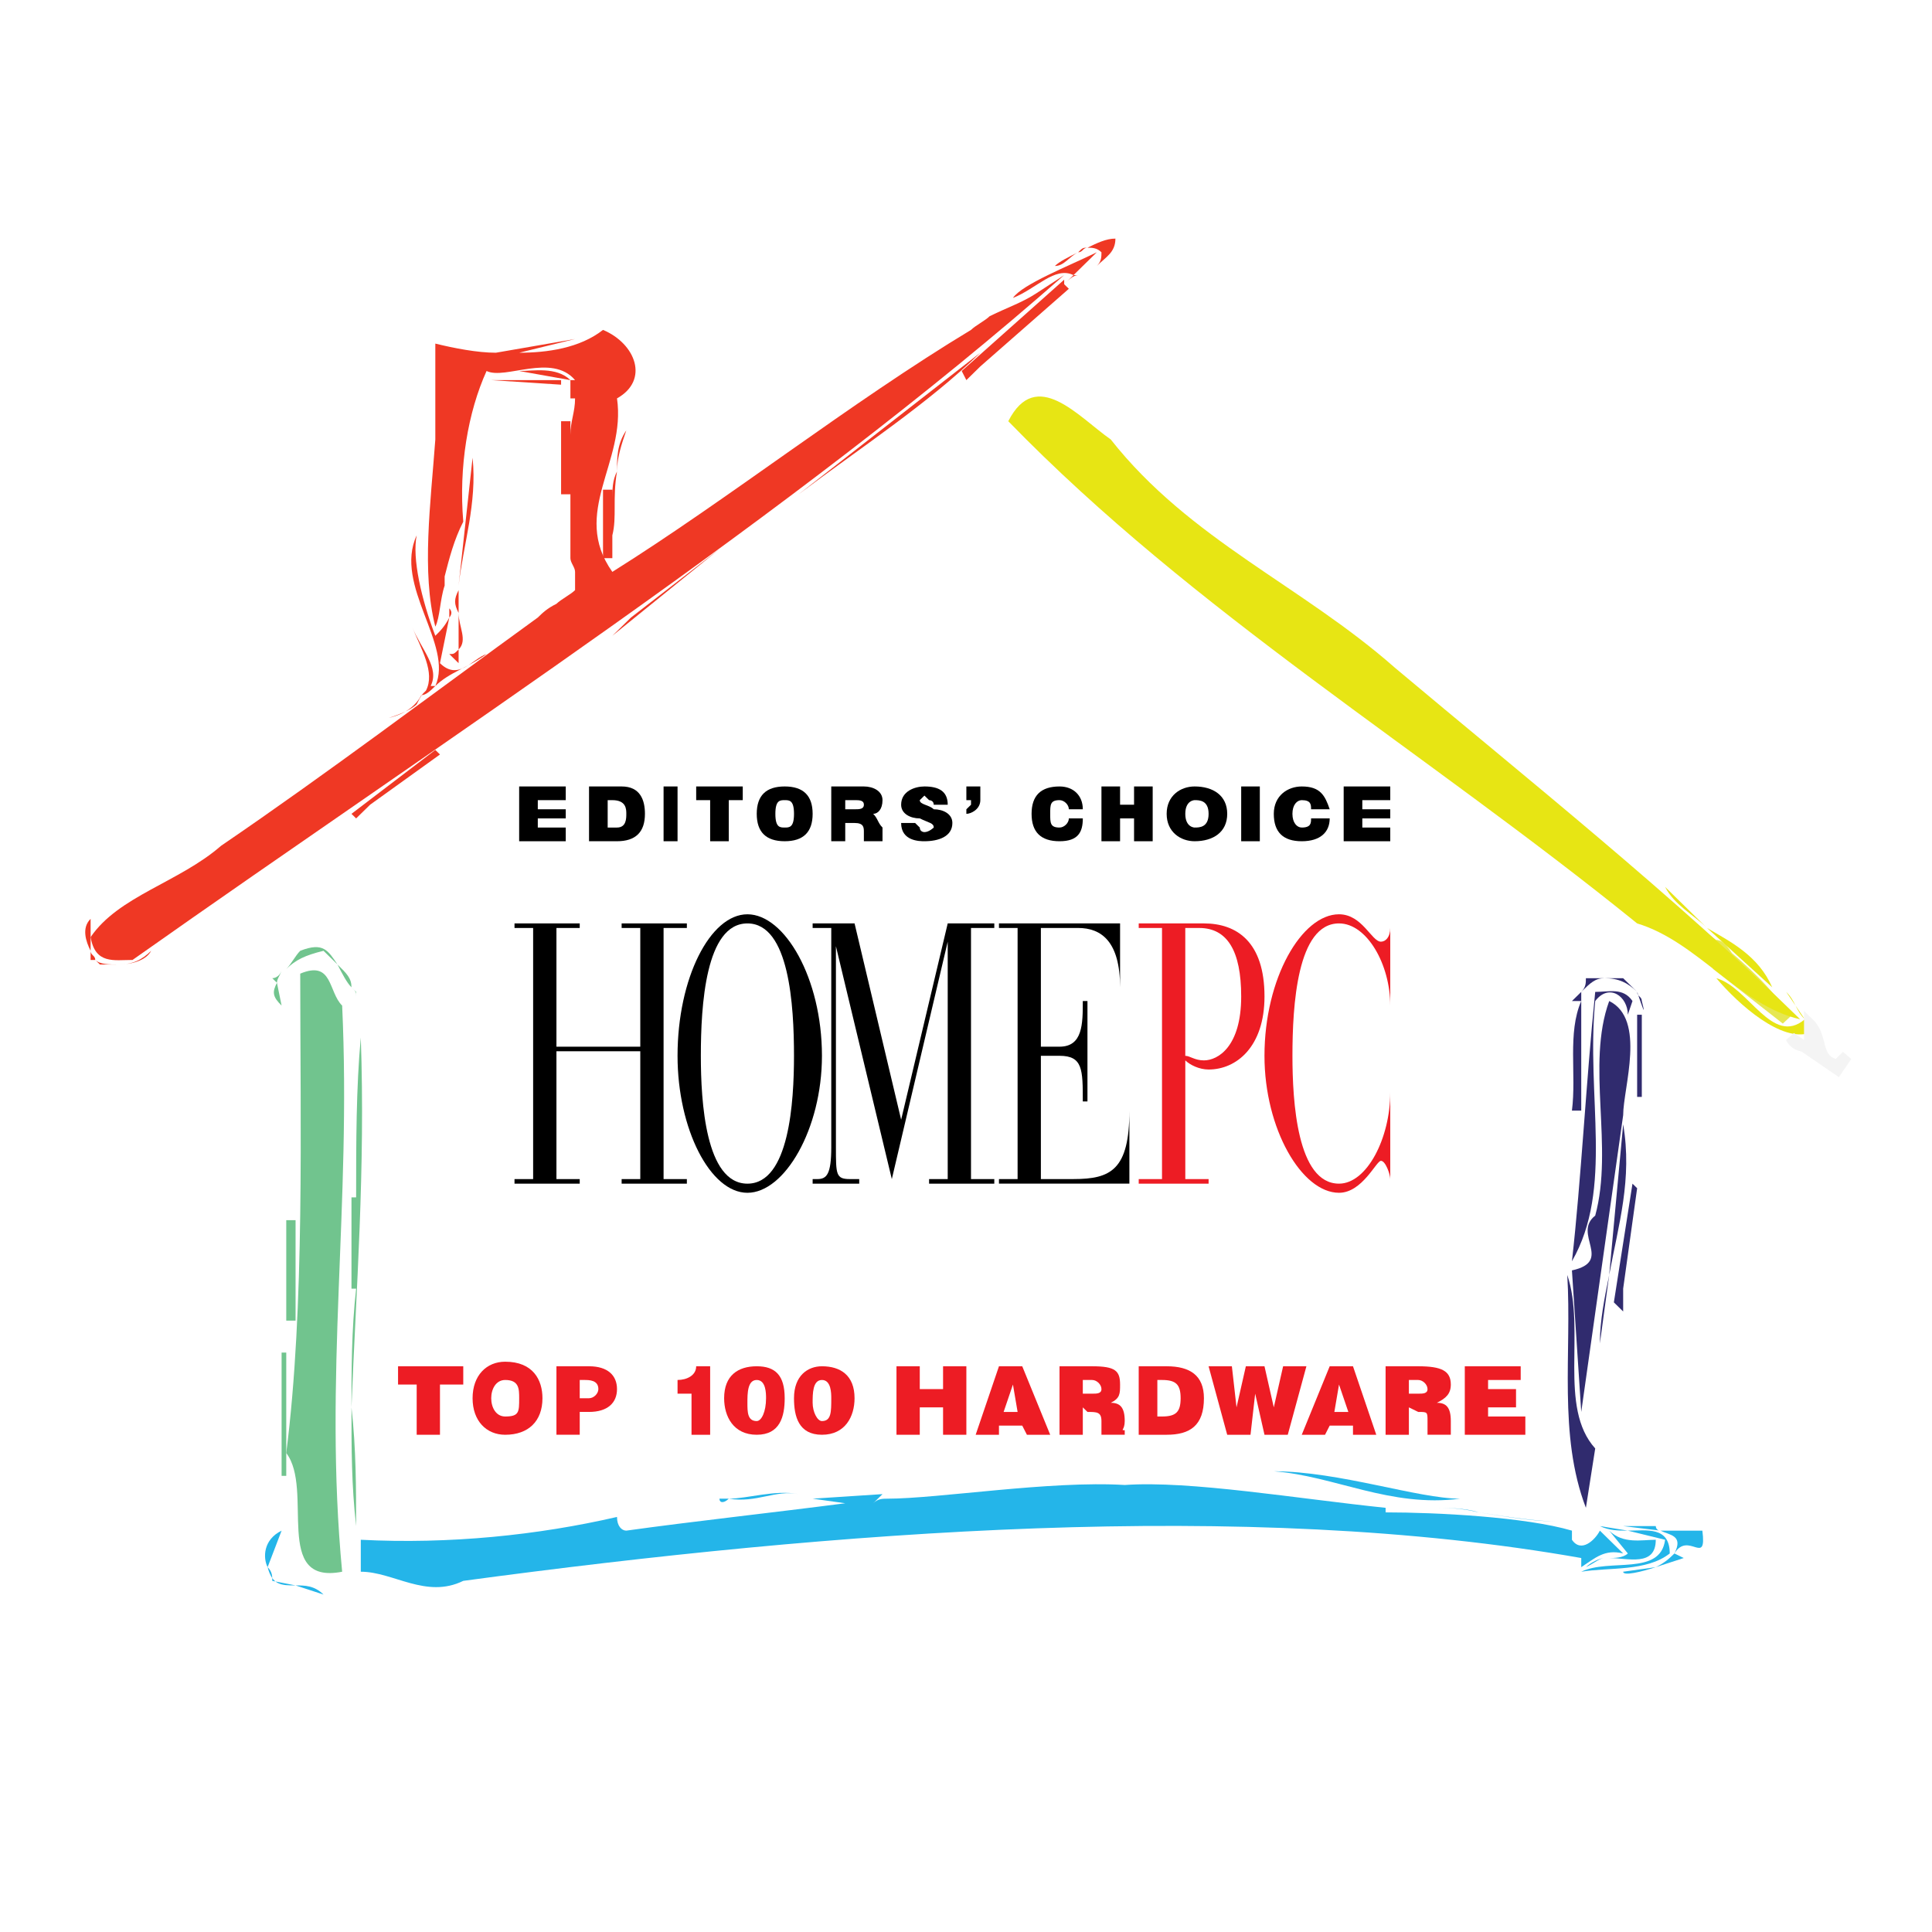 <?xml version="1.0" encoding="utf-8"?>
<!-- Generator: Adobe Illustrator 13.0.0, SVG Export Plug-In . SVG Version: 6.00 Build 14948)  -->
<!DOCTYPE svg PUBLIC "-//W3C//DTD SVG 1.0//EN" "http://www.w3.org/TR/2001/REC-SVG-20010904/DTD/svg10.dtd">
<svg version="1.0" id="Layer_1" xmlns="http://www.w3.org/2000/svg" xmlns:xlink="http://www.w3.org/1999/xlink" x="0px" y="0px"
	 width="192.756px" height="192.756px" viewBox="0 0 192.756 192.756" enable-background="new 0 0 192.756 192.756"
	 xml:space="preserve">
<g>
	<polygon fill-rule="evenodd" clip-rule="evenodd" fill="#FFFFFF" points="0,0 192.756,0 192.756,192.756 0,192.756 0,0 	"/>
	<path fill-rule="evenodd" clip-rule="evenodd" fill="#E6E752" d="M178.21,101.695l-6.971-5.466c0.464,0,0.929,0,1.394-0.456
		c-0.93-0.456-0.93-1.822-2.323-1.367l-0.465,0.456l-0.465-0.456l0.465-0.911l-6.042-5.01
		C168.915,93.041,174.492,96.229,178.21,101.695L178.21,101.695z"/>
	<path fill="none" stroke="#E6E752" stroke-width="1.094" stroke-linecap="square" stroke-miterlimit="2.613" d="M178.21,101.695
		l-6.971-5.466c0.929,0,0.929,0,1.394-0.456c-0.465-0.456-0.93-1.822-1.858-1.367l-0.93,0.456l-0.465-0.456l0.465-0.911l-6.042-5.01
		C168.915,93.041,174.492,96.229,178.21,101.695L178.21,101.695z"/>
	<path fill-rule="evenodd" clip-rule="evenodd" fill="#302B6E" d="M156.832,126.748l0.929,14.121l4.183-29.608
		c0-2.732,2.324-9.565-1.394-11.388c-2.324,6.377,0.465,14.576-1.395,21.409C156.832,123.104,161.015,125.837,156.832,126.748
		L156.832,126.748z"/>
	<path fill-rule="evenodd" clip-rule="evenodd" fill="#302B6E" d="M157.761,99.873c0-0.455,0-0.911,0-0.911
		s-0.465,0.456-0.929,0.911H157.761L157.761,99.873z"/>
	<path fill-rule="evenodd" clip-rule="evenodd" fill="#302B6E" d="M156.832,110.806h0.929V99.873l0,0
		C156.367,103.062,157.296,107.161,156.832,110.806L156.832,110.806z"/>
	<path fill-rule="evenodd" clip-rule="evenodd" fill="#302B6E" d="M158.226,97.596c0,0.455,0,0.911-0.465,1.366
		c0.93-0.911,1.395-1.366,2.324-1.366C159.62,97.596,159.155,97.596,158.226,97.596L158.226,97.596z"/>
	<path fill-rule="evenodd" clip-rule="evenodd" fill="#302B6E" d="M163.803,99.873c0-0.455-0.465-0.455-0.465-0.911
		C163.803,100.329,164.268,101.695,163.803,99.873L163.803,99.873z"/>
	<path fill-rule="evenodd" clip-rule="evenodd" fill="#302B6E" d="M161.943,97.596c-0.929,0-1.394,0-1.858,0
		c1.394,0,2.323,0.455,3.253,1.366C162.873,98.507,162.408,98.051,161.943,97.596L161.943,97.596z"/>
	<polygon fill-rule="evenodd" clip-rule="evenodd" fill="#302B6E" points="163.338,109.438 163.803,109.438 163.803,101.24 
		163.338,101.24 163.338,109.438 	"/>
	<path fill-rule="evenodd" clip-rule="evenodd" fill="#302B6E" d="M156.832,125.837c4.183-7.288,1.394-16.398,2.323-25.964
		c1.395-1.822,3.253-0.455,3.253,1.367l0.465-1.367c-0.93-1.366-2.323-0.911-3.718-0.911
		C158.226,108.072,157.761,117.638,156.832,125.837L156.832,125.837z"/>
	<path fill-rule="evenodd" clip-rule="evenodd" fill="#302B6E" d="M160.55,127.203c-0.465,2.278-0.93,4.556-0.93,6.833
		L160.55,127.203L160.55,127.203z"/>
	<path fill-rule="evenodd" clip-rule="evenodd" fill="#302B6E" d="M161.943,112.172l-1.394,15.031
		C161.479,122.193,162.873,117.638,161.943,112.172L161.943,112.172z"/>
	<path fill-rule="evenodd" clip-rule="evenodd" fill="#302B6E" d="M156.367,127.203c0.465,7.744-0.93,15.943,1.858,23.231
		l0.93-5.922C155.438,140.413,158.226,132.67,156.367,127.203L156.367,127.203z"/>
	<polygon fill-rule="evenodd" clip-rule="evenodd" fill="#302B6E" points="161.015,129.937 161.943,130.848 161.943,128.57 
		163.338,118.549 162.873,118.094 161.015,129.937 	"/>
	<polygon fill-rule="evenodd" clip-rule="evenodd" fill="#EF3824" points="35.066,81.197 35.531,81.653 36.925,80.287 
		43.896,75.276 43.432,74.82 35.066,81.197 	"/>
	<path fill-rule="evenodd" clip-rule="evenodd" fill="#EF3824" d="M13.223,95.774c31.604-22.32,65.53-44.184,92.951-68.326
		l-2.789,1.822c-1.395,0.911-2.788,1.367-4.647,2.277c-0.465,0.456-1.394,0.911-1.859,1.367
		c-12.083,7.288-24.167,16.854-35.786,24.142c-4.183-5.921,1.395-10.932,0.465-17.309c3.253-1.822,1.859-5.466-1.395-6.833
		c-2.323,1.822-5.577,2.277-8.365,2.277l5.577-1.367l-7.901,1.367c-1.859,0-4.183-0.456-6.042-0.911c0,0.456,0,0.911,0,0.911l0,0
		v8.655c-0.465,6.377-1.394,13.209,0,18.675c0.465-0.911,0.465-2.732,0.93-4.099c0-0.456,0-0.911,0-0.911
		c0.465-1.822,0.93-3.644,1.859-5.466c-0.465-5.466,0.465-10.932,2.324-15.031c1.859,0.911,6.507-1.822,8.831,0.911H56.91v1.822
		h0.465c0,1.367-0.465,2.277-0.465,3.644v-1.367h-0.93v7.289h0.93c0,2.732,0,5.01,0,6.832v-0.455c0,0.455,0.465,0.911,0.465,1.366
		c0-0.456,0-0.456,0-0.456c0,0.911,0,1.367,0,2.278c-0.465,0.456-1.395,0.911-1.859,1.366l0,0l0,0
		c-0.93,0.456-1.395,0.911-1.859,1.367s-0.465,0.456-0.929,0.456c0.464,0,0.464,0,0.929-0.456
		c-10.689,7.744-20.914,15.487-31.603,22.775c-4.183,3.644-10.225,5.01-13.013,9.11C9.505,96.229,11.364,95.774,13.223,95.774
		L13.223,95.774z"/>
	<path fill-rule="evenodd" clip-rule="evenodd" fill="#EF3824" d="M55.516,60.244c0.929-0.911,1.394-1.822,1.394-3.188
		C56.91,58.422,56.445,59.333,55.516,60.244L55.516,60.244z"/>
	<polygon fill-rule="evenodd" clip-rule="evenodd" fill="#EF3824" points="57.375,57.056 56.91,57.056 57.375,57.056 	"/>
	<path fill-rule="evenodd" clip-rule="evenodd" fill="#EF3824" d="M107.103,27.448l-0.929,0.911v-0.456l-10.225,9.11l0.465,0.911
		l1.394-1.367l8.831-7.744l-0.465-0.456c0.465-0.456,0.929-0.911,1.394-0.911C107.567,27.448,107.567,27.448,107.103,27.448
		L107.103,27.448z"/>
	<path fill-rule="evenodd" clip-rule="evenodd" fill="#EF3824" d="M101.061,29.726c2.324-0.911,4.184-3.188,6.042-2.278l2.324-2.277
		C106.639,26.537,101.99,28.359,101.061,29.726L101.061,29.726z"/>
	<path fill-rule="evenodd" clip-rule="evenodd" fill="#EF3824" d="M79.683,49.312c6.042-4.556,13.013-9.11,18.125-14.121
		L79.683,49.312L79.683,49.312z"/>
	<path fill-rule="evenodd" clip-rule="evenodd" fill="#EF3824" d="M51.797,37.014l5.112,0.911
		C55.516,36.558,53.191,37.014,51.797,37.014L51.797,37.014z"/>
	<path fill-rule="evenodd" clip-rule="evenodd" fill="#EF3824" d="M47.15,45.668l-1.395,12.754
		C46.22,54.323,47.615,50.223,47.15,45.668L47.15,45.668z"/>
	<path fill-rule="evenodd" clip-rule="evenodd" fill="#EF3824" d="M60.163,48.857v6.833h0.93v-2.278
		c0.465-1.822,0-3.644,0.465-6.377c-0.465,0.911-0.465,1.822-0.465,2.733v-0.911H60.163L60.163,48.857z"/>
	<path fill-rule="evenodd" clip-rule="evenodd" fill="#EF3824" d="M44.826,60.7v0.911C44.826,61.611,45.291,61.155,44.826,60.7
		L44.826,60.7z"/>
	<path fill-rule="evenodd" clip-rule="evenodd" fill="#EF3824" d="M43.896,66.166l0.93-4.555c-0.465,0.911-0.93,1.366-1.395,1.822
		c-1.394-3.644-2.324-7.743-1.859-10.021c-2.324,5.011,3.718,10.932,1.859,15.032c1.395-1.366,3.253-1.822,5.112-3.188
		C47.15,65.71,45.755,67.988,43.896,66.166L43.896,66.166z"/>
	<path fill-rule="evenodd" clip-rule="evenodd" fill="#EF3824" d="M41.573,70.266c-0.465,0.455-1.394,0.911-2.789,1.366
		c1.859-0.456,2.789-1.366,3.253-2.277c0.465,0,0.929-0.456,1.394-0.911c-0.465,0-0.465,0-0.465,0
		c0.93-1.822-0.929-3.644-1.859-5.922c0.93,2.278,2.324,4.556,1.395,6.377C42.038,69.354,42.038,69.354,41.573,70.266L41.573,70.266
		z"/>
	<polygon fill-rule="evenodd" clip-rule="evenodd" fill="#EF3824" points="61.092,63.433 71.782,54.778 62.952,61.611 
		61.092,63.433 	"/>
	<path fill-rule="evenodd" clip-rule="evenodd" fill="#EF3824" d="M9.04,91.674c-0.93,0.911-0.465,2.277,0,3.188V91.674L9.04,91.674
		z"/>
	<path fill-rule="evenodd" clip-rule="evenodd" fill="#EF3824" d="M9.04,95.774h0.465c0-0.456-0.465-0.456-0.465-0.911V95.774
		L9.04,95.774z"/>
	<path fill-rule="evenodd" clip-rule="evenodd" fill="#EF3824" d="M9.969,96.229c0.465,0,1.395,0,1.859,0
		c-0.93,0-1.859,0-2.324-0.456L9.969,96.229L9.969,96.229z"/>
	<path fill-rule="evenodd" clip-rule="evenodd" fill="#EF3824" d="M11.829,96.229c1.394,0,2.789-0.456,3.253-1.367
		C14.152,95.774,13.223,96.229,11.829,96.229L11.829,96.229z"/>
	<path fill-rule="evenodd" clip-rule="evenodd" fill="#EF3824" d="M108.497,24.715c0.465,0,0.93,0,1.395,0.456
		c0,0.456,0,0.911-0.465,1.367c0.93-0.911,1.858-1.367,1.858-2.733C110.356,23.804,109.427,24.259,108.497,24.715L108.497,24.715z"
		/>
	<path fill-rule="evenodd" clip-rule="evenodd" fill="#EF3824" d="M107.567,25.17c-0.929,0.456-1.858,0.911-2.323,1.367
		C106.174,26.537,106.639,25.626,107.567,25.17L107.567,25.17z"/>
	<path fill-rule="evenodd" clip-rule="evenodd" fill="#EF3824" d="M105.244,26.537c-0.465,0-0.465,0-0.465,0
		S104.779,26.537,105.244,26.537L105.244,26.537z"/>
	<path fill-rule="evenodd" clip-rule="evenodd" fill="#EF3824" d="M108.497,24.715c-0.465,0-0.465,0-0.93,0.456
		C108.032,25.17,108.032,24.715,108.497,24.715L108.497,24.715z"/>
	<path fill-rule="evenodd" clip-rule="evenodd" fill="#EF3824" d="M108.032,27.903c0.465-0.456,0.93-0.911,1.395-1.366
		C108.962,26.992,108.497,27.448,108.032,27.903L108.032,27.903z"/>
	<polygon fill-rule="evenodd" clip-rule="evenodd" fill="#EF3824" points="55.98,37.925 49.009,37.925 55.98,38.38 55.98,37.925 	
		"/>
	<path fill-rule="evenodd" clip-rule="evenodd" fill="#EF3824" d="M61.557,47.035c0-1.367,0.464-2.733,0.93-4.1
		C61.557,44.302,61.557,45.668,61.557,47.035L61.557,47.035z"/>
	<path fill-rule="evenodd" clip-rule="evenodd" fill="#EF3824" d="M41.108,62.521c0-0.455-0.465-1.366-0.465-2.277
		C40.643,61.155,41.108,62.066,41.108,62.521L41.108,62.521z"/>
	<path fill-rule="evenodd" clip-rule="evenodd" fill="#EF3824" d="M40.643,58.422c0,0.456,0,1.367,0,1.822
		C40.643,59.789,40.643,58.878,40.643,58.422L40.643,58.422z"/>
	<path fill-rule="evenodd" clip-rule="evenodd" fill="#EF3824" d="M45.755,66.166v-1.367c-0.464,0.456-0.464,0.456-0.929,0.456
		L45.755,66.166L45.755,66.166z"/>
	<path fill-rule="evenodd" clip-rule="evenodd" fill="#EF3824" d="M45.755,61.155v-2.277C45.291,59.789,45.291,60.244,45.755,61.155
		L45.755,61.155z"/>
	<path fill-rule="evenodd" clip-rule="evenodd" fill="#EF3824" d="M45.755,61.155v3.644C46.685,63.888,45.755,62.521,45.755,61.155
		L45.755,61.155z"/>
	<path fill-rule="evenodd" clip-rule="evenodd" fill="#E7E514" d="M139.171,66.622c-9.295-8.199-20.449-12.754-28.35-22.775
		c-3.254-2.278-7.437-7.288-10.225-1.822c18.59,19.131,41.362,32.796,62.741,50.105c6.042,1.822,10.225,8.2,16.267,9.566
		C167.057,89.396,152.184,77.554,139.171,66.622L139.171,66.622z"/>
	<path fill-rule="evenodd" clip-rule="evenodd" fill="#E7E514" d="M170.31,92.585l-4.183-4.099
		C167.057,90.308,168.915,91.219,170.31,92.585L170.31,92.585z"/>
	<path fill-rule="evenodd" clip-rule="evenodd" fill="#E7E514" d="M170.31,92.585l6.506,5.922
		C175.422,95.318,172.633,93.952,170.31,92.585L170.31,92.585z"/>
	<path fill-rule="evenodd" clip-rule="evenodd" fill="#E7E514" d="M178.21,98.962l1.859,2.733l0,0
		C179.14,100.784,179.14,99.873,178.21,98.962L178.21,98.962z"/>
	<path fill-rule="evenodd" clip-rule="evenodd" fill="#E7E514" d="M180.069,101.695c-3.254,2.733-5.577-3.188-8.83-4.1
		c2.323,2.733,6.506,6.377,9.295,5.466L180.069,101.695L180.069,101.695z"/>
	<path fill-rule="evenodd" clip-rule="evenodd" fill="#71C48E" d="M34.137,100.329c-1.395-1.367-0.929-4.555-4.183-3.188
		c0,15.031,0.464,33.252-1.395,47.827c2.789,3.645-1.394,13.21,5.577,11.844C32.278,137.225,35.066,120.371,34.137,100.329
		L34.137,100.329z"/>
	<path fill-rule="evenodd" clip-rule="evenodd" fill="#71C48E" d="M35.996,103.518c-0.465,5.011-0.465,10.477-0.465,15.942h-0.464
		v9.11h0.464c-0.464,4.1-0.464,8.199-0.464,11.843C35.531,128.57,36.46,116.727,35.996,103.518L35.996,103.518z"/>
	<path fill-rule="evenodd" clip-rule="evenodd" fill="#71C48E" d="M35.531,152.257c0-3.645,0-7.744-0.464-11.844
		C35.066,144.513,35.066,148.157,35.531,152.257L35.531,152.257z"/>
	<polygon fill-rule="evenodd" clip-rule="evenodd" fill="#71C48E" points="28.56,131.759 29.489,131.759 29.489,121.737 
		28.56,121.737 28.56,131.759 	"/>
	<polygon fill-rule="evenodd" clip-rule="evenodd" fill="#71C48E" points="28.095,147.246 28.56,147.246 28.56,134.947 
		28.095,134.947 28.095,147.246 	"/>
	<polygon fill-rule="evenodd" clip-rule="evenodd" fill="#71C48E" points="28.095,96.685 28.095,96.685 28.095,96.685 	"/>
	<path fill-rule="evenodd" clip-rule="evenodd" fill="#71C48E" d="M33.672,96.229c0.465,0.911,0.93,1.821,1.395,2.277
		C35.066,97.596,34.602,97.141,33.672,96.229L33.672,96.229z"/>
	<path fill-rule="evenodd" clip-rule="evenodd" fill="#71C48E" d="M27.166,97.596l0.464,0.455c0-0.455,0.465-0.91,0.465-1.366
		C28.095,97.141,27.63,97.596,27.166,97.596L27.166,97.596z"/>
	<polygon fill-rule="evenodd" clip-rule="evenodd" fill="#71C48E" points="28.095,96.685 28.56,96.685 28.095,96.685 	"/>
	<path fill-rule="evenodd" clip-rule="evenodd" fill="#71C48E" d="M33.672,96.229c-0.93-1.367-1.394-2.278-3.718-1.367
		c-0.465,0.456-0.93,1.367-1.395,1.822c0.93-0.911,1.859-1.367,3.718-1.822C32.742,95.318,33.208,95.774,33.672,96.229
		L33.672,96.229z"/>
	<path fill-rule="evenodd" clip-rule="evenodd" fill="#71C48E" d="M28.095,100.329l-0.465-2.278
		C27.166,98.962,27.166,99.418,28.095,100.329L28.095,100.329z"/>
	<path fill-rule="evenodd" clip-rule="evenodd" fill="#71C48E" d="M35.531,99.418v2.733C35.531,101.24,35.531,100.329,35.531,99.418
		L35.531,99.418z"/>
	<path fill-rule="evenodd" clip-rule="evenodd" fill="#71C48E" d="M35.531,98.962c0,0,0,0-0.464-0.455
		c0.464,0.455,0.464,0.455,0.464,0.911V98.962L35.531,98.962z"/>
	<path fill-rule="evenodd" clip-rule="evenodd" fill="#F4F4F4" d="M183.322,106.25l0.465-0.91l-0.465,1.366l-4.647-3.188
		c0,0.911,1.395,0.911,1.859,0.911v-2.277C181.928,103.518,180.999,105.795,183.322,106.25L183.322,106.25z"/>
	<path fill="none" stroke="#F4F4F4" stroke-width="1.094" stroke-linecap="square" stroke-miterlimit="2.613" d="M183.322,106.25
		l0.93-0.91l-0.93,1.366l-4.647-3.188c0.465,0.911,1.395,0.911,1.859,0.911v-2.277C181.928,103.518,180.999,105.795,183.322,106.25
		L183.322,106.25z"/>
	<path fill-rule="evenodd" clip-rule="evenodd" fill="#24B5E9" d="M157.761,156.355c1.395-0.91,2.324-1.821,4.183-1.366
		l-2.323-2.277c-0.465,0.911-1.859,2.277-2.788,0.911v-0.911c-4.648-1.366-13.479-1.822-18.591-1.822v-0.455
		c-8.83-0.911-19.52-2.733-26.026-2.277c-7.436-0.456-18.59,1.366-23.702,1.366c-0.465,0-0.93,0-1.394,0.456l0.929-0.911
		l-6.971,0.455l3.253,0.456c-6.972,0.91-15.337,1.821-21.843,2.732c-0.465,0-0.93-0.455-0.93-1.366
		c-7.901,1.822-16.731,2.732-25.562,2.277v3.188c3.253,0,6.507,2.733,10.225,0.911c37.18-5.011,78.079-8.199,111.541-2.277V156.355
		L157.761,156.355z"/>
	<path fill-rule="evenodd" clip-rule="evenodd" fill="#24B5E9" d="M166.591,154.989c0-2.732-2.323-2.277-4.183-2.277l3.719,0.911
		c-0.465,3.644-5.577,1.822-8.366,3.188C160.55,156.355,164.268,156.812,166.591,154.989L166.591,154.989z"/>
	<path fill-rule="evenodd" clip-rule="evenodd" fill="#24B5E9" d="M162.408,152.712l-2.788-0.455
		C160.55,152.712,161.479,152.712,162.408,152.712L162.408,152.712z"/>
	<path fill-rule="evenodd" clip-rule="evenodd" fill="#24B5E9" d="M165.197,153.623c-1.395,0-3.254,0.455-4.647-0.911l1.858,2.277
		c-0.465,0.456-1.394,0.456-1.858,0.456C162.408,155.445,165.197,156.355,165.197,153.623L165.197,153.623z"/>
	<polygon fill-rule="evenodd" clip-rule="evenodd" fill="#24B5E9" points="160.085,155.445 160.55,155.445 160.085,155.445 	"/>
	<path fill-rule="evenodd" clip-rule="evenodd" fill="#24B5E9" d="M160.085,155.445c-0.465,0-0.93,0.455-1.859,0.91
		C158.69,155.9,159.62,155.445,160.085,155.445L160.085,155.445z"/>
	<path fill-rule="evenodd" clip-rule="evenodd" fill="#24B5E9" d="M147.536,150.89c-1.394-0.455-3.253-0.455-4.647-0.455
		C144.283,150.435,145.678,150.435,147.536,150.89L147.536,150.89z"/>
	<path fill-rule="evenodd" clip-rule="evenodd" fill="#24B5E9" d="M155.438,151.801c-1.859,0-5.112-0.455-7.901-0.911
		C150.325,151.346,153.113,151.801,155.438,151.801L155.438,151.801z"/>
	<path fill-rule="evenodd" clip-rule="evenodd" fill="#24B5E9" d="M156.367,151.346c0,0-0.465,0.455-0.93,0.455
		C155.902,151.801,156.367,151.346,156.367,151.346L156.367,151.346z"/>
	<path fill-rule="evenodd" clip-rule="evenodd" fill="#24B5E9" d="M29.489,158.178l2.789,0.911
		C31.348,158.178,30.418,158.178,29.489,158.178L29.489,158.178z"/>
	<path fill-rule="evenodd" clip-rule="evenodd" fill="#24B5E9" d="M26.701,156.355c0.465,1.822,1.395,1.822,2.789,1.822
		l-2.324-0.455C27.166,157.267,27.166,156.812,26.701,156.355L26.701,156.355z"/>
	<path fill-rule="evenodd" clip-rule="evenodd" fill="#24B5E9" d="M28.095,152.712c-1.859,0.911-1.859,2.733-1.395,3.644l0,0
		L28.095,152.712L28.095,152.712z"/>
	<path fill-rule="evenodd" clip-rule="evenodd" fill="#24B5E9" d="M145.678,149.523c-4.183,0-12.084-2.733-18.591-2.733
		C133.129,147.246,138.706,150.435,145.678,149.523L145.678,149.523z"/>
	<path fill-rule="evenodd" clip-rule="evenodd" fill="#24B5E9" d="M127.087,146.79c-1.394,0-2.788,0-4.183,0.456
		C124.299,146.79,125.693,146.79,127.087,146.79L127.087,146.79z"/>
	<path fill-rule="evenodd" clip-rule="evenodd" fill="#24B5E9" d="M79.683,149.068c-2.324-0.456-5.112,0.455-6.972,0.455
		C75.5,149.979,77.358,148.612,79.683,149.068L79.683,149.068z"/>
	<path fill-rule="evenodd" clip-rule="evenodd" fill="#24B5E9" d="M79.683,149.068c0.465,0,0.929,0,1.394,0
		C80.612,149.068,80.147,149.068,79.683,149.068L79.683,149.068z"/>
	<path fill-rule="evenodd" clip-rule="evenodd" fill="#24B5E9" d="M72.711,149.523c0,0-0.465,0-0.929,0
		C71.782,149.979,72.246,149.979,72.711,149.523L72.711,149.523z"/>
	<path fill-rule="evenodd" clip-rule="evenodd" fill="#24B5E9" d="M169.845,152.712h-4.183c0.929,0.456,2.323,0.456,1.395,2.277
		C168.45,152.712,170.31,156.355,169.845,152.712L169.845,152.712z"/>
	<path fill-rule="evenodd" clip-rule="evenodd" fill="#24B5E9" d="M161.943,152.257l3.719,0.455c-0.465,0-0.465-0.455-0.465-0.455
		H161.943L161.943,152.257z"/>
	<path fill-rule="evenodd" clip-rule="evenodd" fill="#24B5E9" d="M165.197,156.355l2.788-0.91l-0.929-0.456
		C166.591,155.445,166.127,155.9,165.197,156.355L165.197,156.355z"/>
	<path fill-rule="evenodd" clip-rule="evenodd" fill="#24B5E9" d="M165.197,156.355l-3.254,0.456
		C161.943,157.267,163.803,156.812,165.197,156.355L165.197,156.355z"/>
	<polygon fill-rule="evenodd" clip-rule="evenodd" points="53.191,92.585 51.333,92.585 51.333,92.129 57.839,92.129 57.839,92.585 
		55.516,92.585 55.516,104.429 63.881,104.429 63.881,92.585 62.021,92.585 62.021,92.129 68.528,92.129 68.528,92.585 
		66.205,92.585 66.205,117.638 68.528,117.638 68.528,118.094 62.021,118.094 62.021,117.638 63.881,117.638 63.881,104.884 
		55.516,104.884 55.516,117.638 57.839,117.638 57.839,118.094 51.333,118.094 51.333,117.638 53.191,117.638 53.191,92.585 	"/>
	<path fill-rule="evenodd" clip-rule="evenodd" d="M74.57,91.219c3.718,0,7.436,6.377,7.436,14.121
		c0,7.288-3.718,13.665-7.436,13.665s-6.971-6.377-6.971-13.665C67.599,97.596,70.852,91.219,74.57,91.219L74.57,91.219z
		 M74.57,118.094c4.183,0,4.647-8.199,4.647-12.754c0-5.011-0.465-13.21-4.647-13.21c-4.183,0-4.647,8.2-4.647,13.21
		C69.923,109.895,70.387,118.094,74.57,118.094L74.57,118.094z"/>
	<path fill-rule="evenodd" clip-rule="evenodd" d="M82.936,92.585h-1.859v-0.456h4.183l4.647,19.587l4.647-19.587h4.647v0.456
		h-2.324v25.053h2.324v0.456h-6.506v-0.456h1.859V93.952l0,0l-5.577,23.686l0,0L83.4,94.407l0,0v20.042c0,2.733,0,3.188,1.395,3.188
		h0.929v0.456h-4.647v-0.456h0.465c0.929,0,1.394-0.455,1.394-3.188V92.585L82.936,92.585z"/>
	<path fill-rule="evenodd" clip-rule="evenodd" d="M101.526,92.585h-1.859v-0.456h12.083v6.377l0,0c0-4.555-1.858-5.922-4.183-5.922
		h-3.718v11.844h1.859c2.323,0,2.323-2.277,2.323-4.556h0.465v10.021h-0.465c0-3.188,0-4.555-2.323-4.555h-1.859v12.298h3.253
		c3.719,0,5.577-0.911,5.577-6.832l0,0v7.288H99.667v-0.456h1.859V92.585L101.526,92.585z"/>
	<path fill-rule="evenodd" clip-rule="evenodd" fill="#ED1C24" d="M115.934,92.585h-2.324v-0.456h6.507
		c3.253,0,6.042,1.822,6.042,7.289c0,5.011-2.789,7.288-5.577,7.288c-0.93,0-1.859-0.456-2.324-0.911v11.843h2.324v0.456h-6.972
		v-0.456h2.324V92.585L115.934,92.585z M118.257,105.34c0.465,0,0.93,0.455,1.859,0.455c1.394,0,3.718-1.366,3.718-6.377
		c0-4.555-1.395-6.833-4.183-6.833h-1.395V105.34L118.257,105.34z"/>
	<path fill-rule="evenodd" clip-rule="evenodd" fill="#ED1C24" d="M138.706,100.329L138.706,100.329c0-4.1-2.323-8.2-5.112-8.2
		c-4.183,0-4.647,8.2-4.647,13.21c0,4.555,0.465,12.754,4.647,12.754c2.789,0,5.112-4.556,5.112-9.11l0,0v8.654l0,0
		c0-0.455-0.465-1.821-0.93-1.821s-1.858,3.188-4.183,3.188c-3.718,0-7.436-6.377-7.436-13.665c0-7.744,3.718-14.121,7.436-14.121
		c2.324,0,3.253,2.733,4.183,2.733c0.465,0,0.93-0.456,0.93-1.367l0,0V100.329L138.706,100.329z"/>
	<polygon fill-rule="evenodd" clip-rule="evenodd" points="51.797,78.465 56.445,78.465 56.445,79.831 53.656,79.831 53.656,80.742 
		56.445,80.742 56.445,81.653 53.656,81.653 53.656,82.564 56.445,82.564 56.445,83.931 51.797,83.931 51.797,78.465 	"/>
	<path fill-rule="evenodd" clip-rule="evenodd" d="M58.769,78.465h3.253c1.859,0,2.324,1.366,2.324,2.732
		c0,1.822-0.93,2.733-2.789,2.733h-2.789V78.465L58.769,78.465z M60.628,82.564h0.929c0.93,0,0.93-0.911,0.93-1.367
		c0-0.455,0-1.366-1.395-1.366h-0.464V82.564L60.628,82.564z"/>
	<polygon fill-rule="evenodd" clip-rule="evenodd" points="66.205,78.465 67.599,78.465 67.599,83.931 66.205,83.931 66.205,78.465 
			"/>
	<polygon fill-rule="evenodd" clip-rule="evenodd" points="70.852,79.831 69.458,79.831 69.458,78.465 74.105,78.465 74.105,79.831 
		72.711,79.831 72.711,83.931 70.852,83.931 70.852,79.831 	"/>
	<path fill-rule="evenodd" clip-rule="evenodd" d="M78.289,78.465c1.859,0,2.788,0.911,2.788,2.732c0,1.822-0.929,2.733-2.788,2.733
		c-1.859,0-2.789-0.911-2.789-2.733C75.5,79.375,76.429,78.465,78.289,78.465L78.289,78.465z M78.289,82.564
		c0.464,0,0.929,0,0.929-1.367c0-1.366-0.465-1.366-0.929-1.366c-0.465,0-0.93,0-0.93,1.366
		C77.358,82.564,77.823,82.564,78.289,82.564L78.289,82.564z"/>
	<path fill-rule="evenodd" clip-rule="evenodd" d="M82.936,78.465h3.253c0.93,0,1.859,0.455,1.859,1.366s-0.465,1.366-0.929,1.366
		c0.464,0.456,0.464,0.911,0.929,1.367c0,0.456,0,0.911,0,1.367h-1.859c0-0.456,0-0.456,0-0.911s0-0.911-0.929-0.911h-0.93v1.822
		h-1.395V78.465L82.936,78.465z M84.33,80.742h0.93c0.464,0,0.929,0,0.929-0.456s-0.465-0.456-0.929-0.456h-0.93V80.742
		L84.33,80.742z"/>
	<path fill-rule="evenodd" clip-rule="evenodd" d="M91.301,82.108l0.465,0.456c0,0.456,0.465,0.456,0.465,0.456
		c0.465,0,0.929-0.456,0.929-0.456c0-0.456-0.464-0.456-1.394-0.911c-0.93,0-1.859-0.456-1.859-1.366
		c0-1.367,1.394-1.822,2.324-1.822c1.394,0,2.324,0.455,2.324,1.822H93.16c0-0.456-0.464-0.456-0.464-0.456l-0.465-0.456
		l-0.465,0.456c0,0.456,0.93,0.456,1.394,0.911c0.93,0,1.859,0.455,1.859,1.366c0,1.367-1.395,1.822-2.789,1.822
		c-0.465,0-2.324,0-2.324-1.822H91.301L91.301,82.108z"/>
	<path fill-rule="evenodd" clip-rule="evenodd" d="M106.639,80.742c0-0.456-0.465-0.911-0.93-0.911c-0.93,0-0.93,0.456-0.93,1.366
		c0,0.911,0,1.367,0.93,1.367c0.465,0,0.93-0.456,0.93-0.911h1.394c0,1.367-0.465,2.278-2.323,2.278
		c-1.859,0-2.789-0.911-2.789-2.733c0-1.822,0.93-2.732,2.789-2.732c1.394,0,2.323,0.911,2.323,2.277H106.639L106.639,80.742z"/>
	<polygon fill-rule="evenodd" clip-rule="evenodd" points="109.892,78.465 111.75,78.465 111.75,80.287 113.145,80.287 
		113.145,78.465 115.004,78.465 115.004,83.931 113.145,83.931 113.145,81.653 111.75,81.653 111.75,83.931 109.892,83.931 
		109.892,78.465 	"/>
	<path fill-rule="evenodd" clip-rule="evenodd" d="M119.187,78.465c1.859,0,3.253,0.911,3.253,2.732
		c0,1.822-1.394,2.733-3.253,2.733c-1.395,0-2.789-0.911-2.789-2.733C116.397,79.375,117.792,78.465,119.187,78.465L119.187,78.465z
		 M119.187,82.564c0.465,0,1.395,0,1.395-1.367c0-1.366-0.93-1.366-1.395-1.366c0,0-0.93,0-0.93,1.366
		C118.257,82.564,119.187,82.564,119.187,82.564L119.187,82.564z"/>
	<polygon fill-rule="evenodd" clip-rule="evenodd" points="123.834,78.465 125.693,78.465 125.693,83.931 123.834,83.931 
		123.834,78.465 	"/>
	<path fill-rule="evenodd" clip-rule="evenodd" d="M130.806,80.742c0-0.456,0-0.911-0.93-0.911c-0.465,0-0.93,0.456-0.93,1.366
		c0,0.911,0.465,1.367,0.93,1.367c0.93,0,0.93-0.456,0.93-0.911h1.858c0,1.367-0.93,2.278-2.788,2.278
		c-1.859,0-2.789-0.911-2.789-2.733c0-1.822,1.395-2.732,2.789-2.732c1.858,0,2.323,0.911,2.788,2.277H130.806L130.806,80.742z"/>
	<polygon fill-rule="evenodd" clip-rule="evenodd" points="134.059,78.465 138.706,78.465 138.706,79.831 135.918,79.831 
		135.918,80.742 138.706,80.742 138.706,81.653 135.918,81.653 135.918,82.564 138.706,82.564 138.706,83.931 134.059,83.931 
		134.059,78.465 	"/>
	<polygon fill-rule="evenodd" clip-rule="evenodd" fill="#ED1C24" points="39.714,136.313 46.22,136.313 46.22,138.136 
		43.896,138.136 43.896,143.146 41.573,143.146 41.573,138.136 39.714,138.136 39.714,136.313 	"/>
	<path fill-rule="evenodd" clip-rule="evenodd" fill="#ED1C24" d="M54.121,139.502c0,2.278-1.394,3.645-3.718,3.645
		c-1.859,0-3.253-1.366-3.253-3.645c0-2.277,1.394-3.644,3.253-3.644C53.191,135.858,54.121,137.681,54.121,139.502L54.121,139.502z
		 M49.009,139.502c0,0.911,0.465,1.822,1.395,1.822c1.394,0,1.394-0.455,1.394-1.822c0-0.911,0-1.821-1.394-1.821
		C49.474,137.681,49.009,138.591,49.009,139.502L49.009,139.502z"/>
	<path fill-rule="evenodd" clip-rule="evenodd" fill="#ED1C24" d="M58.769,139.502c0.465,0,0.93-0.455,0.93-0.911
		c0-0.91-0.93-0.91-1.395-0.91h-0.464v1.821H58.769L58.769,139.502z M55.516,143.146v-6.833h3.253c1.859,0,2.789,0.911,2.789,2.277
		c0,1.367-0.929,2.278-2.789,2.278h-0.929v2.277H55.516L55.516,143.146z"/>
	<path fill-rule="evenodd" clip-rule="evenodd" fill="#ED1C24" d="M70.852,143.146h-1.859v-4.1h-1.394v-1.366
		c0.929,0,1.859-0.456,1.859-1.367h1.394V143.146L70.852,143.146z"/>
	<path fill-rule="evenodd" clip-rule="evenodd" fill="#ED1C24" d="M75.5,136.313c1.859,0,2.789,0.911,2.789,3.188
		c0,1.822-0.465,3.645-2.789,3.645c-2.323,0-3.253-1.822-3.253-3.645C72.246,137.225,73.641,136.313,75.5,136.313L75.5,136.313z
		 M76.429,139.502c0-0.455,0-1.821-0.93-1.821c-0.929,0-0.929,1.366-0.929,2.277s0,1.822,0.929,1.822
		C75.964,141.78,76.429,140.869,76.429,139.502L76.429,139.502z"/>
	<path fill-rule="evenodd" clip-rule="evenodd" fill="#ED1C24" d="M82.006,136.313c1.859,0,3.253,0.911,3.253,3.188
		c0,1.822-0.93,3.645-3.253,3.645s-2.789-1.822-2.789-3.645C79.218,137.225,80.612,136.313,82.006,136.313L82.006,136.313z
		 M82.936,139.502c0-0.455,0-1.821-0.929-1.821c-0.93,0-0.93,1.366-0.93,2.277s0.465,1.822,0.93,1.822
		C82.936,141.78,82.936,140.869,82.936,139.502L82.936,139.502z"/>
	<polygon fill-rule="evenodd" clip-rule="evenodd" fill="#ED1C24" points="89.442,143.146 89.442,136.313 91.766,136.313 
		91.766,138.591 94.09,138.591 94.09,136.313 96.414,136.313 96.414,143.146 94.09,143.146 94.09,140.413 91.766,140.413 
		91.766,143.146 89.442,143.146 	"/>
	<path fill-rule="evenodd" clip-rule="evenodd" fill="#ED1C24" d="M101.061,138.136l-0.929,2.733h1.395L101.061,138.136
		L101.061,138.136z M97.343,143.146l2.324-6.833h2.323l2.789,6.833h-2.324l-0.465-0.911h-2.323v0.911H97.343L97.343,143.146z"/>
	<path fill-rule="evenodd" clip-rule="evenodd" fill="#ED1C24" d="M108.032,140.413v2.733h-2.323v-6.833h3.253
		c2.323,0,2.788,0.456,2.788,1.822c0,0.911,0,1.366-0.929,1.822c0.929,0,1.394,0.455,1.394,1.822c0,0.911-0.465,0.911,0,0.911v0.455
		h-2.323c0-0.455,0-0.911,0-1.366c0-0.911-0.465-0.911-1.395-0.911L108.032,140.413L108.032,140.413z M108.032,139.047h0.93
		c0.465,0,0.93,0,0.93-0.456c0-0.455-0.465-0.91-0.93-0.91h-0.93V139.047L108.032,139.047z"/>
	<path fill-rule="evenodd" clip-rule="evenodd" fill="#ED1C24" d="M113.609,143.146v-6.833h2.788c2.324,0,3.719,0.911,3.719,3.188
		c0,2.733-1.395,3.645-3.719,3.645H113.609L113.609,143.146z M115.469,141.324h0.465c1.394,0,1.858-0.455,1.858-1.822
		c0-1.366-0.465-1.821-1.858-1.821h-0.465V141.324L115.469,141.324z"/>
	<polygon fill-rule="evenodd" clip-rule="evenodd" fill="#ED1C24" points="127.087,140.413 127.087,140.413 128.017,136.313 
		130.341,136.313 128.481,143.146 126.158,143.146 125.229,139.047 125.229,139.047 124.764,143.146 122.439,143.146 
		120.581,136.313 122.904,136.313 123.369,140.413 123.369,140.413 124.299,136.313 126.158,136.313 127.087,140.413 	"/>
	<path fill-rule="evenodd" clip-rule="evenodd" fill="#ED1C24" d="M129.876,143.146l2.788-6.833h2.324l2.323,6.833h-2.323v-0.911
		h-2.324l-0.465,0.911H129.876L129.876,143.146z M133.594,138.136l-0.465,2.733h1.395L133.594,138.136L133.594,138.136z"/>
	<path fill-rule="evenodd" clip-rule="evenodd" fill="#ED1C24" d="M140.565,140.413v2.733h-2.324v-6.833h3.254
		c2.323,0,3.253,0.456,3.253,1.822c0,0.911-0.465,1.366-1.395,1.822c0.93,0,1.395,0.455,1.395,1.822c0,0.911,0,0.911,0,0.911v0.455
		h-2.324c0-0.455,0-0.911,0-1.366c0-0.911,0-0.911-0.929-0.911L140.565,140.413L140.565,140.413z M140.565,139.047h0.93
		c0.464,0,0.929,0,0.929-0.456c0-0.455-0.465-0.91-0.929-0.91h-0.93V139.047L140.565,139.047z"/>
	<polygon fill-rule="evenodd" clip-rule="evenodd" fill="#ED1C24" points="146.143,143.146 146.143,136.313 151.72,136.313 
		151.72,137.681 148.466,137.681 148.466,138.591 151.254,138.591 151.254,140.413 148.466,140.413 148.466,141.324 
		152.184,141.324 152.184,143.146 146.143,143.146 	"/>
	<path fill-rule="evenodd" clip-rule="evenodd" d="M96.414,81.197c0.465,0,1.394-0.455,1.394-1.366v-1.366h-1.394v1.366h0.465
		c0,0.456,0,0.456,0,0.456c-0.465,0.456-0.465,0.456-0.465,0.456V81.197L96.414,81.197z"/>
</g>
</svg>

